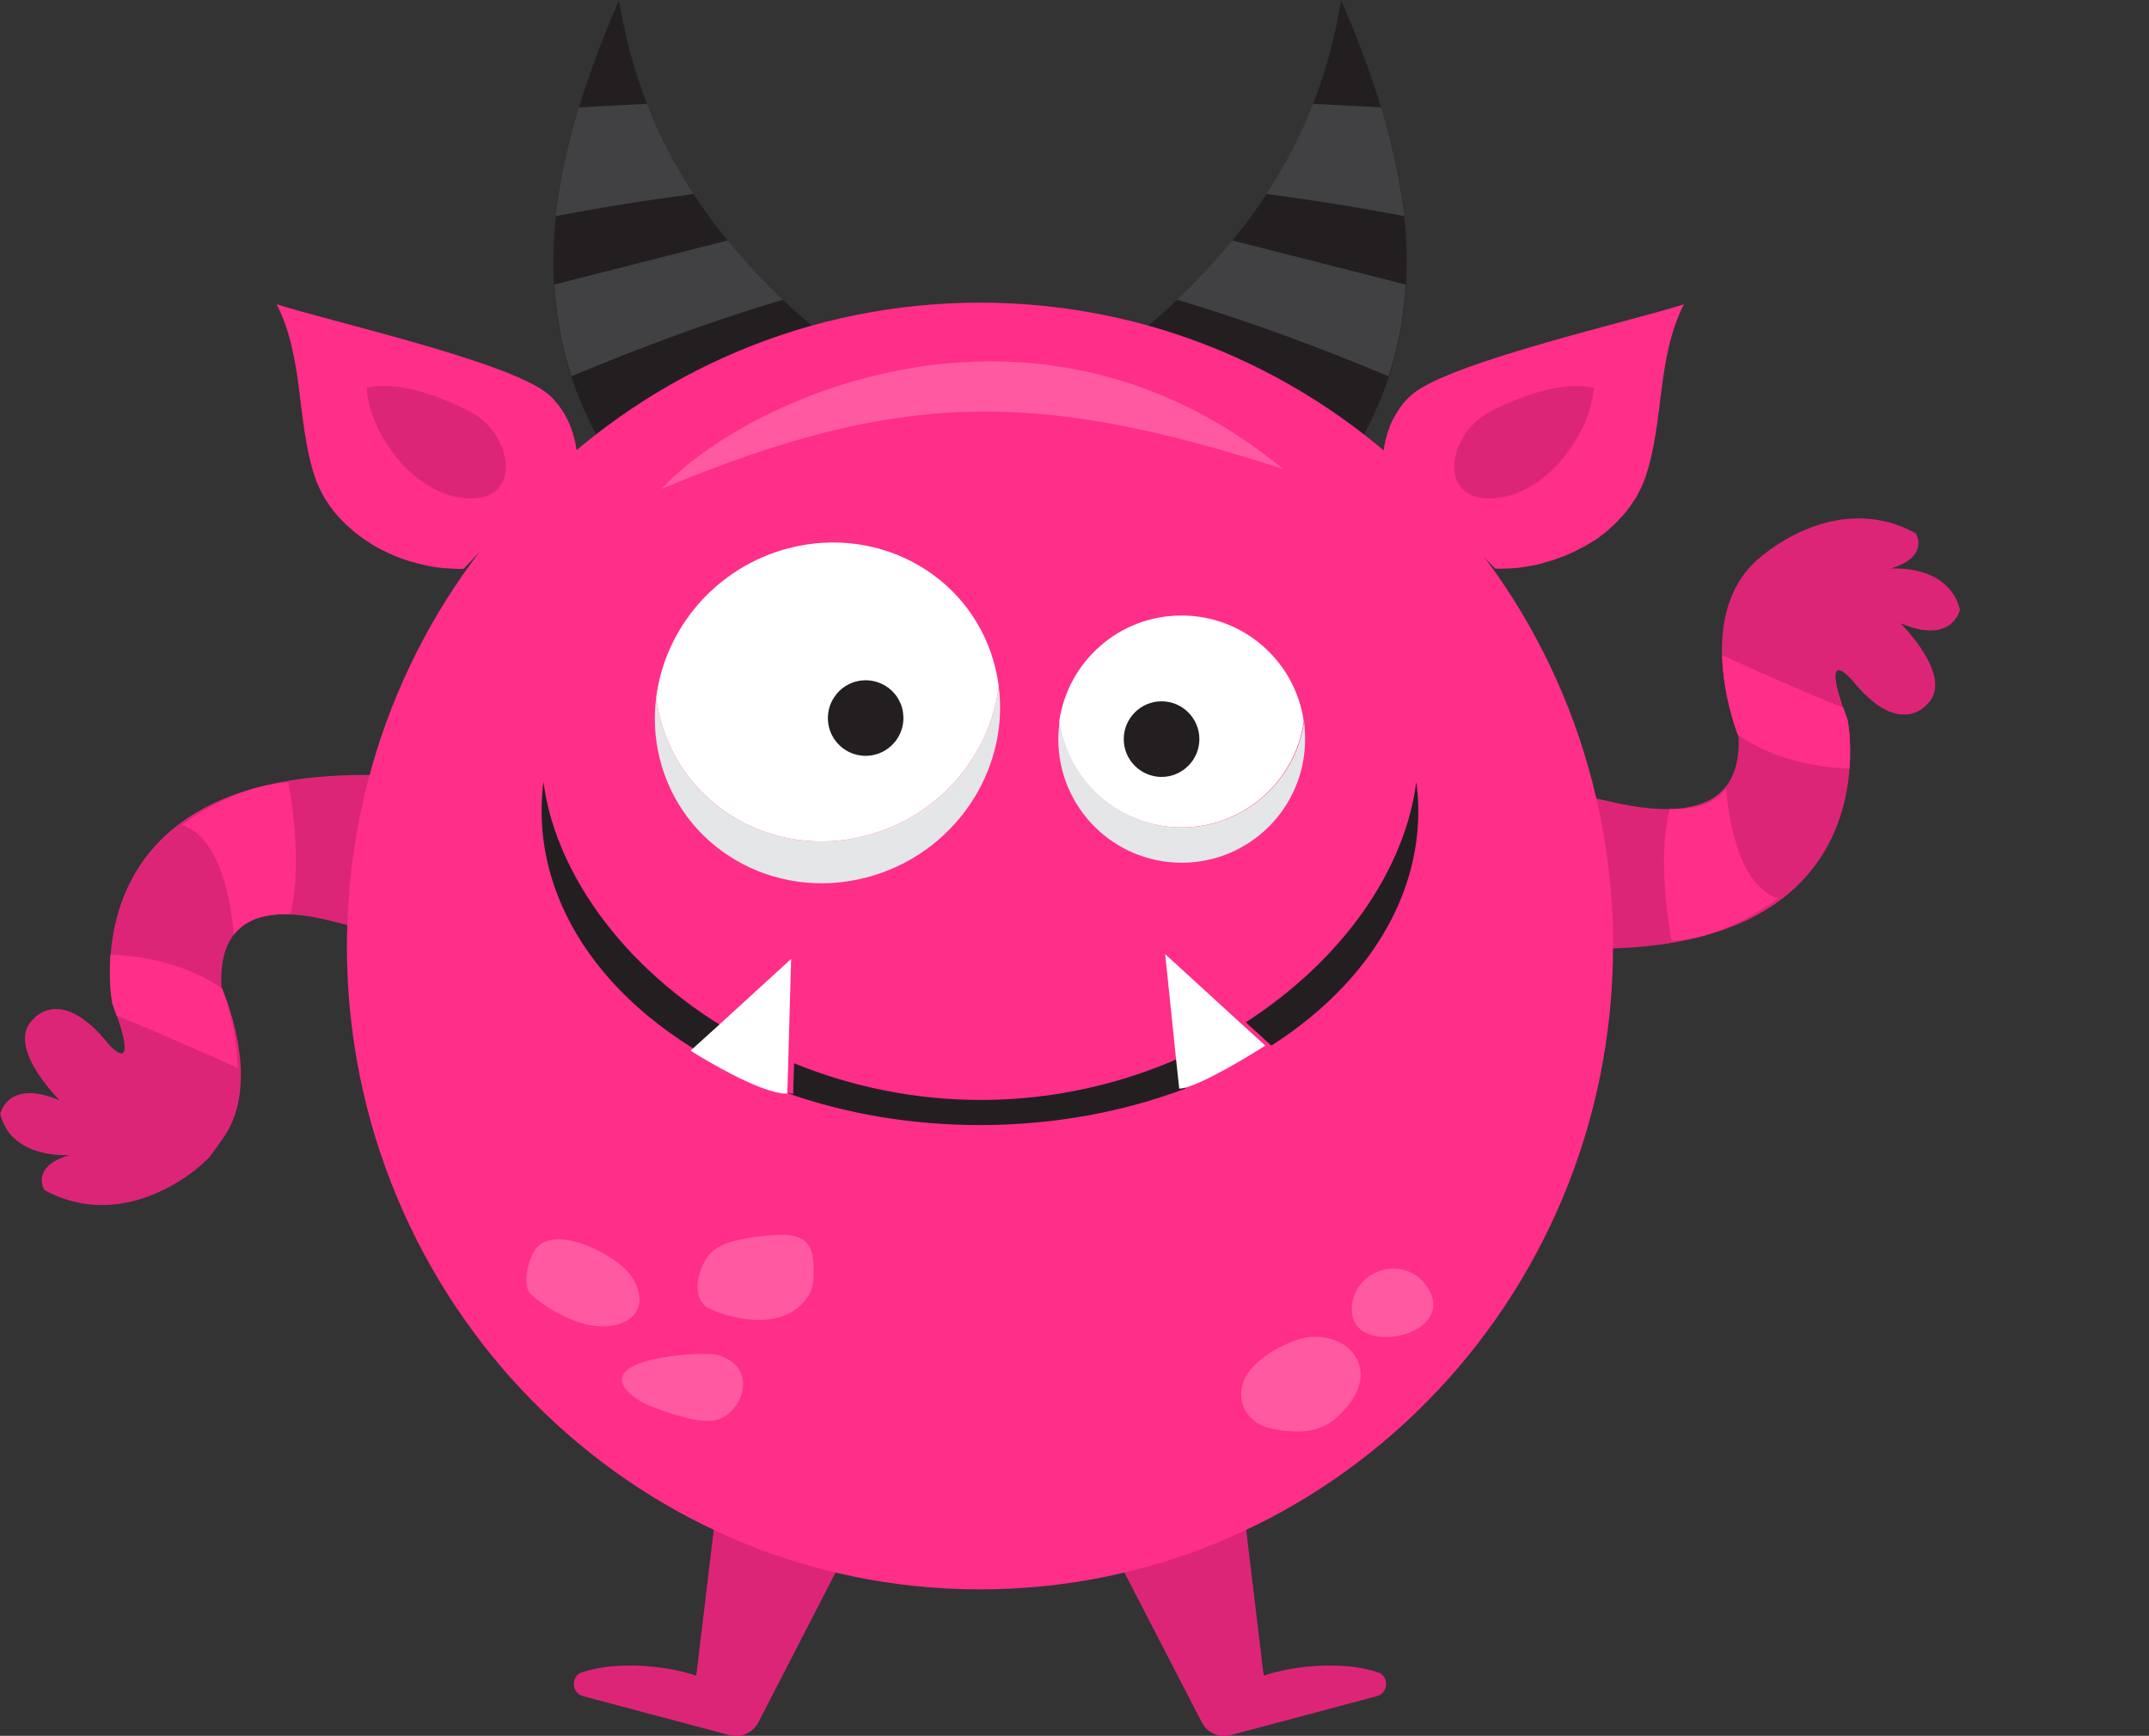 <?xml version="1.0" encoding="utf-8"?>
<!-- Generator: Adobe Illustrator 26.1.0, SVG Export Plug-In . SVG Version: 6.00 Build 0)  -->
<svg version="1.1" id="Layer_1" xmlns="http://www.w3.org/2000/svg" xmlns:xlink="http://www.w3.org/1999/xlink" x="0px" y="0px"
	 viewBox="0 0 949.1 766.8" style="enable-background:new 0 0 949.1 766.8;" xml:space="preserve">
<rect x="0" y="0" width="949.1" height="766.8" fill="#333333" stroke="none"/>
<style type="text/css">
	.st0{fill:#DD2578;}
	.st1{fill:#FF2E89;}
	.st2{fill:#231F20;}
	.st3{fill:#414042;}
	.st4{fill:#FFFFFF;}
	.st5{fill:#FF59A1;}
	.st6{fill:#E5E6E7;}
	.st7{display:none;}
	.st8{display:inline;}
	.st9{fill:#F6B000;}
	.st10{fill:#FFE503;}
	.st11{display:inline;fill:#231F20;}
</style>
<g id="a">
</g>
<g id="b">
	<g id="c">
		<g>
			<g>
				<g>
					<path class="st0" d="M703,352.5c3.7-0.8,67.3,22.9,64.8-27.2c0,0-21-51.8,8.2-77.9c0,0,33.6-31.8,70.1-11.8
						c0,0,6.5,10.3-11.2,15.6c0,0,25.6-2.3,30.7,18.1c0,0-3.2,15.8-26.3,6c0,0,24.7,24.3,11.5,36.1c0,0-12.2,15-33.1-11.3
						c0,0-14.7-16.7-1.7,18c0,0,22.5,112.5-134.5,100C681.5,418,679.9,357.5,703,352.5L703,352.5z"/>
					<path class="st1" d="M785.2,396.9c-17.6-5.9-21.8-36-22.9-48.5c-5.8,7.6-15.4,9.4-24.8,9c-6.3,22.8,0.8,58.2,0.8,58.2
						C762.4,414.6,785.2,396.9,785.2,396.9L785.2,396.9z"/>
					<path class="st1" d="M767.5,324.6c16.9,11.8,37.3,14.5,49.3,15c1-12.6-0.8-21.6-0.8-21.6c-0.7-2-1.4-3.7-1.9-5.4
						c-15.4-6-40.7-17.3-53.5-23.1C761,306.5,766.3,321.4,767.5,324.6L767.5,324.6z"/>
				</g>
				<g>
					<path class="st0" d="M155.1,408.8c-3.7,0.8-59.8-22.9-57.3,27.2c0,0,18.9,41.5,0.6,67c-7,9.7-5.3,7.4-5.3,7.4
						c-0.8,1.1-2.8,2.9-4,4c0,0-33,31.2-69.5,11.3c0,0-6.5-10.3,11.2-15.5c0,0-25.6,2.3-30.7-18.1c0,0,3.2-15.8,26.3-6
						c0,0-24.7-24.3-11.5-36.1c0,0,12.2-15,33.1,11.3c0,0,14.7,16.7,1.7-18c0,0-22.5-112.5,134.5-100
						C184.1,343.4,178.2,403.8,155.1,408.8L155.1,408.8z"/>
					<path class="st1" d="M80.4,364.4c17.6,5.9,21.8,36,22.9,48.5c5.8-7.6,15.4-9.4,24.8-9c6.3-22.8-0.8-58.2-0.8-58.2
						C103.2,346.7,80.4,364.4,80.4,364.4L80.4,364.4z"/>
					<path class="st1" d="M98.1,436.7c-16.9-11.8-37.3-14.5-49.3-15c-1,12.6,0.8,21.6,0.8,21.6c0.7,2,1.4,3.7,1.9,5.4
						c15.4,6,40.7,17.3,53.5,23.1C104.6,454.9,99.3,440,98.1,436.7L98.1,436.7z"/>
				</g>
				<g>
					<g>
						<path class="st2" d="M592.3,0c-10,62.6-43.1,108.6-87.6,146c35.6,9.5,68.4,25.8,97,47.3C636.4,129.4,619.7,63.9,592.3,0
							L592.3,0z"/>
						<g>
							<path class="st3" d="M610,47.5c-9-0.7-22-1.2-30.1-1.6c0,0-0.1,0.1-0.1,0.1c-5.5,14.2-12.5,27.3-20.5,39.7
								c20.5,2.7,40.9,5.9,60.9,9.8C618.4,79.6,614.8,63.5,610,47.5L610,47.5z"/>
							<path class="st3" d="M620.8,125.7l-76.6-19.5c-7.5,9.2-15.7,17.9-24.4,26.2c31.1,9.2,62.5,20.9,93.4,33.8
								C617.7,152.8,620.1,139.2,620.8,125.7L620.8,125.7z"/>
						</g>
					</g>
					<g>
						<path class="st2" d="M264,193.3c28.6-21.6,61.4-37.8,97-47.3c-44.5-37.4-77.7-83.4-87.6-146C245.9,63.9,229.3,129.4,264,193.3
							L264,193.3z"/>
						<g>
							<path class="st3" d="M255.6,47.5c9-0.7,22-1.2,30.1-1.6c0,0,0.1,0.1,0.1,0.1c5.5,14.2,12.5,27.3,20.5,39.7
								c-20.5,2.7-40.9,5.9-60.9,9.8C247.2,79.6,250.8,63.5,255.6,47.5L255.6,47.5z"/>
							<path class="st3" d="M244.8,125.7l76.6-19.5c7.5,9.2,15.7,17.9,24.4,26.2c-31.1,9.2-62.5,20.9-93.4,33.8
								C248,152.8,245.6,139.2,244.8,125.7L244.8,125.7z"/>
						</g>
					</g>
				</g>
				<g>
					<path class="st0" d="M316.7,663.5l-9.2,76.7c-13.7-4.6-35.3-6.5-50.4-1.5c-5.1,1.7-4.8,9.2,0.5,10.6l64.6,17.2
						c5,1.3,10.3-1,12.7-5.6L374,685L316.7,663.5L316.7,663.5z"/>
					<path class="st0" d="M548.9,663.5l9.2,76.7c13.7-4.6,35.3-6.5,50.4-1.5c5.1,1.7,4.8,9.2-0.5,10.6l-64.5,17.2
						c-5,1.3-10.3-1-12.7-5.6L491.6,685L548.9,663.5L548.9,663.5z"/>
				</g>
				<path class="st1" d="M712.2,406.8C706.5,255,583.6,133.7,432.8,133.7S159.1,255,153.5,406.8c-0.2,3.6-0.3,7.4-0.3,11.1
					c0,156.9,125.2,284.2,279.6,284.2s279.6-127.2,279.6-284.2C712.4,414.2,712.4,410.5,712.2,406.8L712.2,406.8z"/>
				<g>
					<g>
						<path class="st1" d="M254.7,199.1L254.7,199.1c-1-7.4-3.7-14.6-8.1-20.2c-0.2-0.3-0.5-0.6-0.7-0.8c-0.5-0.6-1.1-1.3-1.6-1.9
							c-0.8-0.9-1.7-1.6-2.6-2.4c-17.7-14.3-96.4-31.9-119.5-39.4c12.2,24.1,8.6,51.5,16.9,76.4c0.5,1.6,1.2,3.2,1.9,4.7
							c0.1,0.1,0.2,0.3,0.2,0.4c0.6,1.4,1.3,2.7,2.1,4c0.5,0.9,1.1,1.8,1.7,2.6c0.3,0.5,0.6,1,1,1.5c0.5,0.6,1,1.2,1.4,1.8
							c0.6,0.7,1.1,1.4,1.7,2.1c0.2,0.2,0.4,0.4,0.6,0.6c0.9,1,1.9,2,2.9,3c0.8,0.8,1.7,1.5,2.6,2.3c0.4,0.4,0.8,0.7,1.2,1.1
							c0.9,0.8,1.9,1.4,2.9,2.2c0.4,0.3,0.8,0.6,1.2,0.9c1.1,0.7,2.1,1.4,3.2,2.1c0.4,0.2,0.7,0.5,1.1,0.7c1.2,0.7,2.4,1.4,3.7,2
							c0.3,0.2,0.6,0.3,0.9,0.5c1.2,0.6,2.4,1.1,3.7,1.7c0.4,0.2,0.7,0.3,1.1,0.5c3.1,1.3,6.4,2.4,9.6,3.2c0.1,0,0.2,0.1,0.3,0.1
							c1.6,0.4,3.2,0.8,4.8,1.1c0.1,0,0.2,0.1,0.3,0.1c1.5,0.3,2.9,0.5,4.4,0.7c0.3,0,0.5,0.1,0.8,0.1c1.3,0.2,2.6,0.2,4,0.3
							c0.4,0,0.8,0.1,1.2,0.1c1.4,0.1,2.7,0.1,4,0.1c0.4,0,0.8,0,1.1,0"/>
						<path class="st0" d="M206.9,181.4c-12.8-6.3-30.7-13.4-45-10.1c1.4,20.4,19.8,45,40.7,48.4
							C231.7,224.6,227.6,191.7,206.9,181.4L206.9,181.4z"/>
					</g>
					<g>
						<path class="st1" d="M660.4,251.2c0.1,0,0.2,0,0.4,0c3.3,0.1,6.7-0.1,10-0.4c0.2,0,0.4-0.1,0.6-0.1c1.5-0.2,3.1-0.4,4.6-0.7
							c0.1,0,0.2-0.1,0.4-0.1c1.6-0.3,3.2-0.6,4.8-1.1c0.4-0.1,0.8-0.3,1.3-0.4c1.3-0.4,2.5-0.7,3.8-1.1c0.3-0.1,0.7-0.2,1-0.4
							c1.3-0.5,2.7-0.9,3.9-1.4c0.9-0.4,1.8-0.8,2.6-1.2c0.7-0.3,1.5-0.6,2.2-1c0.7-0.4,1.4-0.8,2.1-1.1c0.8-0.4,1.7-0.9,2.5-1.3
							c0.6-0.4,1.2-0.8,1.8-1.1c0.9-0.5,1.7-1.1,2.6-1.6c0.9-0.6,1.8-1.3,2.7-2c0.5-0.4,1-0.7,1.4-1.1c0.9-0.7,1.7-1.5,2.5-2.2
							c0.4-0.4,0.9-0.8,1.3-1.2c1-0.9,1.9-1.9,2.8-2.9c0.2-0.3,0.5-0.5,0.8-0.8c2.1-2.4,4-4.9,5.6-7.6c0.1-0.2,0.2-0.4,0.4-0.5
							c0.5-0.8,0.9-1.7,1.3-2.5c0.3-0.6,0.7-1.3,1-1.9c0.7-1.5,1.3-3.1,1.9-4.7c8.4-24.9,4.8-52.2,17-76.4
							c-23.1,7.5-101.7,25.2-119.5,39.4c-3.5,2.8-6.3,6.4-8.4,10.4c-0.2,0.3-0.4,0.6-0.6,1c-0.2,0.4-0.4,0.9-0.6,1.3
							c-0.3,0.7-0.7,1.4-0.9,2.1c0,0.1-0.1,0.2-0.1,0.4c-1.3,3.4-2.2,7-2.6,10.6"/>
						<path class="st0" d="M663.2,219.7c20.9-3.5,39.2-28.1,40.7-48.4c-14.3-3.2-32.3,3.8-45,10.1
							C638,191.7,633.9,224.6,663.2,219.7L663.2,219.7z"/>
					</g>
				</g>
				<g>
					<path class="st2" d="M615.4,404.4c7.1-14.4,11-30,11-46.1c0-4.4-0.3-8.7-0.9-12.9c-2.5,19.6-10.7,39.1-23.3,57.1
						c-13,18.5-30.8,35.4-52,49.1l11.3,10.3C585.7,446.4,604.4,426.7,615.4,404.4L615.4,404.4z"/>
					<path class="st2" d="M347.5,482.8c25.7,9.1,54.7,14.2,85.3,14.2c32.8,0,63.6-5.9,90.7-16.1l-1.5-14c-26.6,11.9-56.7,19-88.8,19
						c-29.5,0-57.5-6-82.5-16.2l-0.4,13.5C349.5,483.1,348.5,483,347.5,482.8L347.5,482.8z"/>
					<path class="st2" d="M239.2,358.3c0,15.9,3.8,31.1,10.6,45.3c11.7,24.3,32.6,45.5,59.6,61.5c-1.1-0.7-1.7-1.1-1.7-1.1
						l11.5-10.5c-23.8-14.6-43.5-33.2-57.4-53.7c-11.7-17.3-19.4-35.9-21.8-54.5C239.5,349.6,239.2,353.9,239.2,358.3L239.2,358.3z"
						/>
				</g>
				<g>
					<path class="st4" d="M558.8,461.9l-11.3-10.3l-32.9-30.1l4.7,45.4l1.5,14v0C529,480.9,558.9,461.9,558.8,461.9L558.8,461.9
						L558.8,461.9z"/>
					<path class="st4" d="M305,464.1c0,0,0.6,0.4,1.7,1.1c6,3.7,26.2,15.8,38.1,17.7c1,0.2,2,0.2,2.9,0.2l0.4-13.5l1.3-46l-32.8,30
						L305,464.1L305,464.1z"/>
				</g>
				<path class="st5" d="M292.1,216c36.1-39.2,163.8-99.8,274.6-8.8C456.3,171.3,395.7,172.8,292.1,216z"/>
				<g>
					<path class="st5" d="M280.7,567c7.4,16.3-10.3,21.5-22.8,17.8c-8.6-2.5-16.7-7-23.4-13c-4.1-3.7-1.2-15.6,1.8-19.8
						c3.8-5.4,11.8-5.2,18.1-3.4c5.8,1.7,11.2,4.2,16.2,7.6C274.8,559,278.6,562.4,280.7,567L280.7,567z"/>
					<path class="st5" d="M274.6,609.4c0-10.2,35.4-12.2,41-11.1c4.3,0.8,8.5,3,10.8,6.7c5.2,8.5-1.8,21-11.2,22.5
						c-7.3,1.2-19.8-3.3-26.5-5.8c-4.2-1.6-8.3-3.7-11.4-7C275.4,612.7,274.6,610.9,274.6,609.4L274.6,609.4z"/>
					<path class="st5" d="M357.3,572c-8.7,14.3-27.9,12.6-41.7,7.1c-1.7-0.7-3.5-1.5-4.8-2.8c-5.9-6.1-1.3-19.8,4.7-24.2
						c3.7-2.7,8.2-3.9,12.7-4.8c5.1-1,10.3-1.6,15.5-1.8c4.4-0.2,9.2,0.2,12.3,3.3c3.1,3.2,3.4,8.1,3.3,12.6
						C359.3,565,359.2,568.9,357.3,572L357.3,572z"/>
					<path class="st5" d="M629.7,567.6c16.3,22-32.6,33.2-32.7,11C597,561,619.6,553.9,629.7,567.6z"/>
					<path class="st5" d="M575.6,591.1c9.2-2.1,20.3,1.4,24,10c4.2,9.7-2.4,18.9-9.3,25.1c-7.9,7.2-18.2,7-28.7,4.9
						c-10.1-2-16.3-11.3-12.2-21.4C553,600.8,567,593.1,575.6,591.1L575.6,591.1z"/>
				</g>
				<g>
					<path class="st6" d="M382.7,387.6c-41,10.8-82-13.1-91.5-53.2c-2.1-8.8-2.5-17.7-1.4-26.3c0.3,2.6,0.8,5.2,1.4,7.8
						c9.5,40.2,50.5,64,91.5,53.2c32-8.4,54.5-35.3,58.4-65.8C445.9,340.8,421.1,377.6,382.7,387.6L382.7,387.6z"/>
					<g>
						<g>
							<path class="st4" d="M439.7,295.5c-9.5-40.2-50.5-64-91.5-53.3c-32,8.4-54.5,35.3-58.4,65.9c0.3,2.6,0.8,5.2,1.4,7.8
								c9.5,40.2,50.5,64,91.5,53.2c32-8.4,54.5-35.3,58.4-65.8C440.8,300.6,440.3,298.1,439.7,295.5L439.7,295.5z"/>
							<path class="st2" d="M384.8,333.7c-9.1,1.4-17.6-4.9-19-14c-0.6-4.3,0.4-8.5,2.7-11.8c2.5-3.8,6.5-6.5,11.3-7.2
								c6.6-1,12.9,2,16.4,7.2c1.3,2,2.3,4.3,2.6,6.8C400.2,323.8,393.9,332.3,384.8,333.7L384.8,333.7z"/>
						</g>
						<g>
							<path class="st4" d="M521.8,271.9c-27.5,0-50.2,20.3-54,46.8c3.8,26.5,26.5,46.8,54,46.8s50.2-20.4,54-46.8
								C572.1,292.2,549.3,271.9,521.8,271.9L521.8,271.9z"/>
							<path class="st2" d="M513,343.2c-9.2,0-16.7-7.5-16.7-16.7s7.5-16.7,16.7-16.7c9.2,0,16.7,7.5,16.7,16.7
								S522.2,343.2,513,343.2z"/>
						</g>
						<path class="st6" d="M576.4,326.5c0,30.2-24.4,54.6-54.5,54.6s-54.5-24.4-54.5-54.6c0-2.6,0.2-5.2,0.6-7.8
							c3.8,26.5,26.5,46.8,54,46.8s50.2-20.4,54-46.8C576.2,321.3,576.4,323.8,576.4,326.5L576.4,326.5z"/>
					</g>
				</g>
			</g>
			<g class="st7">
				<g class="st8">
					<path class="st2" d="M908.1,469.7c14.3,1.8,23.2,12.6,30.2,19.3c6.8,7,10.7,11.7,10.8,11.7c0,0-2.8-5.5-8.5-13.5
						c-5.6-7.3-14.7-20.7-31.4-23.1c-5.1-0.9-9.8-1.3-14.3-1.7c0.1,0,0.3-0.1,0.2-0.1c0,0-1-0.7-2.5-1c0-0.4,0-0.7,0-1
						c1-0.2,1.7-0.5,1.7-0.5s-0.7-0.3-1.8-0.5c0-0.2,0-0.5-0.1-0.7c0.2,0,0.3,0,0.4,0c2.1,0.3,3.5,0.7,3.5,0.8c0.1-0.1-1.6-1-4-1.5
						c0-0.3-0.1-0.6-0.2-0.9c3,0.2,5.3-0.5,5.3-0.5c0,0-1.4-0.3-3.3-0.6c4.1-1.4,8.8-2.7,13.6-3.9c2.9-0.7,8.6-2,8.4-1.9l0.3,0.2
						l1.8,1.3l3.5,2.5c4.6,3.2,8.9,5.9,12.5,8.1c7.3,4.4,12.1,6.5,12.1,6.5c0,0-4.1-3.3-10.5-8.8c-3.2-2.7-7-6-11.2-9.6l-3.3-2.7
						c0,0-1.7-1.4-1.7-1.4c-1-0.8-2.1-1.5-3.3-1.6c-3.3-0.3-6.9,1.2-10,1.9c-4.3,1.1-8.4,2.3-12.3,3.7c-0.6,0-1.3,0-2,0.1
						c-0.3,0-0.7,0.1-1.1,0.1c-0.2,0-0.4,0-0.7,0c0-0.1-0.1-0.3-0.2-0.4c0.2-0.1,0.3-0.1,0.5-0.2c0.2-0.1,0.4-0.2,0.6-0.4
						c0.4-0.2,0.7-0.4,1-0.6c0.2-0.1,0.3-0.2,0.3-0.2h0c0.6-0.4,0.9-0.8,0.8-0.8c0,0.1-1.6,0.4-3.7,0.8c0,0-0.1,0-0.1,0
						c-0.1-0.2-0.2-0.4-0.3-0.6c1-0.4,1.7-0.6,1.7-0.6c0,0.1-0.8,0-2,0.1c0,0,0,0,0,0c0.1,0,0.2,0,0.3-0.1c2-0.5,3.2-1.7,3.3-1.7
						c0,0-1.7,0-3.5,0.4c-0.2,0-0.5,0-0.8,0c0-0.1-0.1-0.1-0.1-0.2c0.4,0,0.7-0.1,1.1-0.1c3-0.8,5.3-1.4,5.4-1.3
						c0-0.1-2.6-0.1-5.5,0.7c-0.4,0.1-0.7,0.1-1.1,0.1c0-0.1,0-0.3,0-0.3c1.5-0.7,2.4-1.7,2.4-1.7c0,0-1.4,0.7-3.2,1.3
						c-0.1-0.2-0.2-0.4-0.3-0.5c0.9-0.7,1.5-1.2,1.5-1.2c0,0-0.1,0-0.2,0c1-0.8,1.8-1.2,1.8-1.3c0,0-1.7,0.4-3.4,1.7
						c0,0-0.1,0-0.2,0.1c-0.2-0.4-0.5-0.7-0.8-1.1c1.6-1.2,2.7-2.4,2.7-2.4h0c3.2-2.6,6.6-5.3,10.3-8c2.3-1.7,4.6-3.3,6.8-4.8
						l2.4-1.6l1.1,0.8c4.1,2.9,7.8,5.5,11,7.6c6.4,4.2,10.5,6.6,10.5,6.6s-3.2-3.5-8.7-8.8c-2.7-2.6-6-5.8-9.8-9.1
						c-1.3-1.1-3-2.3-4.8-2.4c-2.1-0.1-3,1.4-4.7,2.4c-2.4,1.5-4.8,3-7.2,4.8c-4.6,3.3-8.7,6.8-12.3,10.3c0,0,0.1-0.1,0.1-0.1
						c0,0-0.2,0.1-0.5,0.3c0.1-0.4,0-0.7,0.1-0.7c0,0-0.4,0.1-0.8,0.2c1-1,1.3-2.4,1.2-2.3c0,0.1-0.6,0.4-1.4,1c0.4-0.5,0.6-1,0.6-1
						c0-0.1-0.9,0.7-1.8,1.4c0.4-0.5,0.7-1.4,0.6-1.4c0,0-0.6-0.1-1.3,0.3c0,0,0.1-0.1,0.2-0.1c1.9-1.6,3.3-3.4,3.2-3.5
						c0,0-0.8,0.3-1.8,0.9c0.4-0.6,0.6-0.9,0.6-0.9c0,0-0.9,0.7-1.9,1.8c-0.3,0.2-0.6,0.5-0.9,0.7c-0.2,0.2-0.4,0.4-0.6,0.6
						c-0.1-0.1-0.3-0.2-0.4-0.3c1.3-1.4,1.7-2.8,1.8-2.7c-0.1-0.1-0.9,1.1-2.2,2.4c-0.3-0.2-0.5-0.4-0.8-0.6
						c1.1-1.1,1.8-2.2,1.8-2.2s-0.6,0.4-1.4,1c0.4-0.3,0.6-0.6,0.6-0.6c0,0-0.9,0.3-2.2,0.8c0,0-0.1,0-0.1,0
						c-0.4-0.3-0.9-0.6-1.3-0.9c1.4-0.8,2-2,2-2c0,0-1.1,0.8-2.3,1.4c-0.1,0.1-0.2,0.1-0.3,0.1c-0.3-0.2-0.6-0.4-0.9-0.6
						c0.5-0.8,0.8-1.4,0.7-1.4c0,0.1-0.6,0.4-1.2,1.1c-0.1,0-0.2-0.1-0.2-0.1c1.4-2,1.8-3.9,1.9-3.9c0,0-1,1.7-2.4,3.6
						c-0.3-0.2-0.7-0.4-1-0.5l0.1-0.1c0.2-0.2,0-0.5,0-0.5s-0.3-0.1-0.5,0c0-0.1,0-0.3,0.1-0.4c0.4-2.1,0.4-4.1,0.4-4.1
						c0,0-0.8,1.1-1.4,2.8c-0.3,0.2-0.7,0.5-1.1,0.9c-0.1,0.1-0.1,0.1-0.2,0.2c-0.1,0-0.2-0.1-0.2-0.1c0.8-0.9,1.3-1.7,1.3-1.7
						s-1,0.5-1.9,1.4c-0.1-0.1-0.3-0.1-0.4-0.2c0.1-0.3,0.2-0.7,0.3-1c1-3.2,0.7-6,0.7-5.9c0,0-0.6,1.4-1.2,3.3c0,0,0,0,0,0
						c0,0-0.7,0.9-1.1,2.1c0,0-0.1,0.1-0.1,0.1c-0.1-1.3-0.4-2.3-0.4-2.3c0,0-0.5,1.1-0.8,2.7c-0.3-0.1-0.6-0.2-0.8-0.3
						c0-0.2,0.1-0.5,0.1-0.7c0.5-1.3,0.3-2.5,0.3-2.5c0,0-0.3,0.4-0.8,1.1c-0.3,0.2-0.8,0.6-1.1,1.2c0,0.1-0.1,0.1-0.1,0.2
						c0.1-0.7,0-1.3,0-1.3c0,0-0.2,0.1-0.4,0.4c0.3-1.6,0.4-2.8,0.4-2.9c0,0-1.3,1.3-1.8,3.3c-0.1,0-0.1,0-0.2,0
						c0.1-0.7-0.1-1.2,0-1.2c0,0-0.3,0.3-0.6,0.8c0,0,0-0.1,0-0.1c0.4-1.7,0.7-3.5,0.6-3.5c0,0-0.5,0.5-1,1.3
						c0.1-0.3,0.2-0.5,0.2-0.5c0,0-0.1,0-0.2,0.2c0.2-1.2,0.2-2.2,0.2-2.2c0,0-1.1,1.3-1.8,3.2c-0.2,0.5-0.3,0.9-0.4,1.4
						c-0.2,0-0.4-0.1-0.7-0.1c0.1-0.5,0.2-0.9,0.2-1.4c0.6-0.6,1-1,1-1c0,0-0.4,0.2-0.9,0.5c0.1-0.8,0-1.3,0.1-1.3
						c0-0.1-0.7,0.8-1.2,2.1c-0.2,0.2-0.4,0.4-0.6,0.6c0,0-0.1,0.1-0.1,0.1c-0.2,0-0.5-0.1-0.7-0.1c0.1-0.2,0.1-0.4,0.2-0.6
						c0.1-0.1,0.1-0.2,0.1-0.2s0,0-0.1,0c0.2-1,0.1-1.7,0.1-1.7c0,0-0.8,0.9-1.5,2.2c0,0-0.1,0-0.2,0c0-0.1,0.1-0.2,0.2-0.3
						c1.4-1.7,2.4-3.4,2.3-3.5c0.1,0.1-1.3,1.2-2.8,3.1c0,0.1-0.1,0.1-0.1,0.2c-0.1,0-0.4,0.1-0.7,0.3c0,0-0.1,0-0.2,0
						c1.2-1.9,1.7-3.6,1.7-3.6c0,0-1.1,1.6-2.4,3.5c-0.2,0-0.3,0-0.5,0c0-0.1,0-0.2,0.1-0.4c0.3-0.7,0.4-1.5,0.4-1.5
						c0,0-0.1,0-0.2,0.1c0.2-1.2,0.2-2.2,0.2-2.2c0,0-0.6,0.8-1.2,1.9c0-0.2,0-0.3,0-0.3c0,0-0.8,0.9-1.4,2c0,0-0.1,0-0.2,0
						c0.1-0.4,0.1-0.8,0.2-1.2c0.5-3.2,1.3-5.7,1.3-5.7c0,0-1,1.6-1.7,4.1c-0.1,0-0.2,0.2-0.4,0.4c0-0.5,0-0.7,0-0.8
						c0,0-0.5,0.4-0.9,1.3c0.3-2.2-0.1-3.7,0.1-3.7c-0.2-0.1-0.5,1.6-1.2,3.7c0.5-3,0.8-5.3,0.7-5.3c0.1,0-1.1,3.1-1.6,7.1v-0.9
						c0.3-1.7,0.5-3,0.4-3c0,0-0.2,0.4-0.4,0.8V301.6h-3.3v120.9c0,0,0,0.1,0,0.1c0-0.9-0.3-1.6-0.3-1.6c0,0,0,0-0.1,0.1
						c0-0.6,0.1-0.9,0.1-0.9c0,0-0.5,1.1-0.8,2.7c-0.1,0.2-0.1,0.4-0.2,0.5c-0.1-1.8-0.6-3.2-0.6-3.2s-0.4,1.1-0.6,2.6
						c-0.1-1.8-0.7-3-0.7-3c0,0-0.4,1.8-0.6,3.8c-0.1,0-0.2,0-0.2,0c-0.1-0.3-0.1-0.5-0.2-0.8c-0.1-1.4-0.2-2.3-0.2-2.3s0,0.1,0,0.2
						c0-0.3,0-0.5,0-0.6c0-0.1-0.6,0.7-0.8,1.9c-0.2-0.4-0.4-0.7-0.4-0.7s-0.2,0.3-0.4,0.7c0-1.6-0.4-2.8-0.4-2.8c0,0-0.7,1.7-1,4
						c0,0.3,0,0.5,0,0.8c-0.1,0-0.1,0-0.2,0c-0.1-1.1,0-1.9,0-1.9c0,0-0.1,0.1-0.3,0.3c-0.1-0.5-0.1-0.7-0.1-0.7
						c0,0-0.1,0.4-0.1,1.1c-0.2,0.4-0.4,0.8-0.5,1.4c-0.1,0-0.2,0-0.3,0c0.2-2.7-0.3-5-0.3-5s-0.2,0.7-0.5,1.9
						c-0.2-0.7-0.3-1.1-0.3-1.1c0.1,0,0.1,0.8,0.2,2.1c-0.1,0.7-0.2,1.4-0.3,2.2v0.2h0c-0.5-1.6-1-2.8-1-2.8c0,0,0,1.3,0.5,3
						c0,0-0.1,0-0.2,0c-0.3-1.3-0.7-2.1-0.7-2.2c0,0-0.3,0.8-0.4,2c-0.4-1.2-0.9-2-0.8-2c0,0-0.2,0.5-0.2,1.4c-0.3-0.6-0.6-1-0.6-1
						c0,0,0,0.1,0,0.3c-0.7-1.4-1.2-2.4-1.2-2.4c0,0,0.3,1.4,1.1,3.3c0,0.4,0,0.8,0,1.2c0,0-0.1,0-0.2,0c-0.4-0.6-0.9-0.9-0.9-0.9
						s-0.1,0.4,0,1c0-0.1,0-0.1-0.1-0.2c-0.8-3-2.3-5.5-2.3-5.3c0.1,0,0.2,1.7,0.7,4c-0.2-0.2-0.3-0.4-0.3-0.3c0,0,0.2,0.6,0.5,1.5
						c0.1,0.2,0.1,0.4,0.2,0.6c0,0.1,0.1,0.2,0.1,0.3c-0.1,0-0.1,0-0.2,0.1c0-0.1-0.1-0.2-0.2-0.3c0-0.2-0.1-0.3-0.1-0.5
						c-0.8-1.7-1.6-2.8-1.6-2.9c-0.1-0.1-0.3,1.2,0.1,2.6c-0.3-0.4-0.5-0.5-0.5-0.5s-0.2,0.9,0,2c-0.5-0.5-0.8-0.8-0.9-0.8
						c0,0,0,0,0,0.1c-0.9-1.8-1.7-3-1.7-3c0,0,0,0.1,0,0.3c-0.3-0.5-0.5-0.7-0.5-0.7c0,0,0.2,0.6,0.6,1.6c0.1,0.8,0.4,2,0.9,3.3
						c-0.2-0.1-0.4,0-0.5,0c-0.8-1.6-1.7-2.8-1.7-2.8c0,0-0.2,1.8,0.7,3.6c-0.1,0-0.2,0.1-0.2,0.1c-0.6-1-1.3-1.7-1.3-1.7
						s-0.1,0.5,0,1.2c-1-1.2-2-2.1-2-2.1c0,0,0.2,0.8,0.8,2c-0.2-0.2-0.3-0.3-0.3-0.3c0,0,0.2,0.4,0.5,1c-0.3-0.3-0.6-0.6-0.8-0.9
						c-1.7-2.2-3.3-4.2-3.3-4.2c0.1,0,0.4,2.5,2.3,5c0.4,0.5,0.9,1,1.4,1.4c-0.1,0.1-0.3,0.1-0.4,0.2c-1-0.8-2.1-1.3-2.1-1.2v0
						c-1.2-0.7-2-1.2-2-1.2c-0.1,0,0.9,1.9,2.8,3.2c-0.2,0.1-0.5,0.3-0.7,0.4c0-0.1-0.1-0.2-0.1-0.2c-1-1.5-2.4-2.1-2.4-2.1
						c0,0,0.4,1.5,1.3,2.9c0.1,0.1,0.1,0.1,0.1,0.2c0,0-0.1,0.1-0.1,0.1c-1.9-2.9-4-5-4.2-4.8c0.2-0.1,1.1,1.9,2.6,4.6
						c-0.5-0.3-1-0.4-1.3-0.5c-0.9-0.9-1.8-1.3-1.8-1.3c0,0,0.4,0.9,1.1,2c-0.2-0.1-0.3-0.3-0.5-0.4c-1.9-1.4-3.8-2-3.8-2
						s1,1.5,2.8,2.9c-0.2-0.1-0.3-0.1-0.3,0c0.1,0,0.5,0.8,1.5,1.8c-1.7-1.1-3.2-1.4-3.1-1.4c0,0,1.1,1,2.5,2.3
						c-0.2,0.1-0.3,0.3-0.5,0.4c-0.2-0.1-0.4-0.2-0.7-0.3c-2.1-1.1-3.8-2.4-3.8-2.4c0-0.1,0.6,2,2.8,3.3c-0.1,0.2-0.3,0.6-0.1,0.9
						c0,0,0,0-0.1,0c-0.1,0-0.3-0.1-0.4-0.2c-1.9-1.1-3.9-1.8-3.9-1.6c0.1,0,0.4,0.5,1.1,1.1c0.1,0.3,0.3,0.7,0.6,1.2
						c-0.1-0.1-0.2-0.1-0.3-0.2c-2.4-1.7-4.2-3.8-4.2-3.8c0,0,0.1,0.2,0.2,0.6c-2.6-2.3-5.4-4.6-8.5-6.8c-2.4-1.7-4.8-3.3-7.1-4.8
						c-1.7-1-2.7-2.4-4.7-2.4c-1.8,0.1-3.5,1.2-4.8,2.4c-3.7,3.4-7,6.5-9.8,9.1c-5.5,5.3-8.7,8.8-8.7,8.8s4.1-2.4,10.5-6.6
						c3.2-2.1,6.9-4.7,11-7.6l1.1-0.8l2.4,1.6c2.2,1.5,4.5,3.1,6.8,4.8c4.6,3.3,8.7,6.6,12.3,9.7c-2.7-0.9-4.8-2.1-4.8-2.1
						c0,0,1.5,2.4,4.8,3.5c0.3,0.1,0.6,0.2,1,0.2c-0.2,0.2-0.3,0.5-0.5,0.7c0,0-0.1,0-0.1-0.1c-1.9-0.9-3.4-1.4-3.5-1.4
						c0,0,0.2,0.4,0.7,0.9c-0.2-0.1-0.3-0.1-0.3-0.1c0,0,0.6,1.4,2,2.6c-0.1,0.1-0.2,0.2-0.2,0.4c-0.1-0.1-0.2-0.1-0.3-0.2
						c-1.4-1-2.8-2-2.8-2c0,0,0.3,1.8,2,3c0.1,0.1,0.3,0.2,0.4,0.2c-0.1,0.1-0.1,0.2-0.2,0.4c-1-0.3-1.8-0.3-1.8-0.4
						c0,0,0.5,0.7,1.4,1.3c-0.1,0.2-0.2,0.4-0.3,0.6c-1.6-1.2-3.2-1.9-3.2-1.9c0.1,0,0.9,1.6,2.7,3.1c0,0.1-0.1,0.2-0.1,0.4
						c-1.4-0.6-2.5-1-2.5-1c0,0,0.6,0.9,1.8,1.8c-5-2.2-10.3-3.9-16.1-5.3c-3.2-0.8-6.8-2.2-10-1.9c-1.2,0.1-2.4,0.8-3.3,1.6
						c0,0-1.7,1.4-1.7,1.4l-3.3,2.7c-4.3,3.6-8.1,6.8-11.2,9.6c-6.4,5.5-10.5,8.8-10.5,8.8c0,0,4.9-2,12.1-6.5
						c3.7-2.2,7.9-4.9,12.5-8.1l3.5-2.5l1.8-1.3l0.3-0.2c-0.2-0.1,5.5,1.2,8.4,1.9c5.7,1.4,11.2,2.9,15.9,4.7
						c-1.7-0.5-3-0.7-3.1-0.7c0,0,1.3,1.4,3.5,2.2c0,0,0,0,0,0c0,0.2,0,0.4-0.1,0.5c-1-0.3-1.8-0.4-1.8-0.3c0,0,0.4,0.3,1,0.7
						c-1.7-0.6-3.5-0.8-3.4-0.7c0.1-0.1,1.3,1.2,3.5,2.1c0.2,0.1,0.4,0.1,0.7,0.1c0,0.4,0,0.8,0,1.3c-0.2,0-0.3,0-0.5,0
						c-1.6-0.8-3.2-1.3-3.2-1.1c0.1-0.1,0.6,0.5,1.5,1.3c-4.8,0.4-9.8,0.8-15.3,1.7c-16.7,2.4-25.8,15.8-31.4,23.1
						c-5.8,8.1-8.5,13.5-8.6,13.5c0,0,4-4.7,10.8-11.7c7.1-6.7,16-17.5,30.2-19.3c5.7-1,11.4-1.5,16.8-2.2c0,0.1,0,0.1,0,0.2
						c-1.3,0.2-2.5,0.7-2.5,0.7c0,0,0.6,0.3,1.5,0.5c-0.7,0.2-1.1,0.4-1.1,0.4s0.3,0.1,0.8,0.3c-0.7,0.1-1.2,0.2-1.7,0.3
						c-1.1,0.1-2,0.2-2,0.2c0,0,1.2,1,2.8,1c0.4,0,0.7,0,1,0c0.4,0.4,1.1,0.7,2.1,0.8c0.1,0.3,0.2,0.6,0.3,1c-0.2,0-0.3,0-0.5,0
						c-2.4-0.3-4.7,0.1-4.6,0.2c0.1-0.1,1.9,0.8,4.5,1.1c0.3,0,0.7,0,1,0c0.1,0.3,0.2,0.5,0.3,0.8c-0.1,0-0.2,0-0.3,0
						c-1.1,0.4-1.5,1.3-1.5,1.3c0,0,0.5,0,1,0c-4.8,1.5-9.9,3-15.2,5.2c-15.7,6-21.8,21-25.7,29.3c-3.9,9.1-5.4,15-5.4,15
						c0,0,2.8-5.4,8-13.7c5.4-8.1,11.9-20.5,25.4-25.4c5.4-2.2,10.8-4,16-5.8c-1.8,1.8-2.8,3.5-2.8,3.5c0,0,2-1.3,4.2-3.1
						c0.1,0.1,0.1,0.2,0.2,0.3c-0.6,0.7-0.7,1.6-0.7,1.6s0.8-0.1,1.5-0.6c0.5-0.3,0.5-0.3,0,0c-0.8,1.4-1.5,2.6-1.5,2.6
						c0,0,0.7-0.3,1.6-1c-1,1.7-1.5,3-1.6,3c0,0,1.6-1,3-2.9c0,0,0.1,0.1,0.1,0.1c-0.2,0.3-0.3,0.5-0.5,0.8c-1.2,2.1-1.8,4-1.8,4
						c0,0,1.7-1.2,3-3.3c0.1-0.1,0.2-0.3,0.2-0.4c0.3,0.3,0.5,0.6,0.8,0.9c-1,1.6-1.6,2.9-1.6,2.9c0,0,1.2-0.7,2.4-2.1
						c0,0.1,0.1,0.1,0.1,0.1c-0.2,0.6-0.1,1.2-0.1,1.2c0,0,0.3-0.1,0.6-0.3c-0.7,1.5-0.6,2.8-0.6,2.7c0,0,0.7-1,1.6-2.2l0,0
						c-0.8,1.7-1.1,3-1.2,3.1c0,0.1,1.3-0.8,2.2-2.2c0.1,0.1,0.3,0.2,0.4,0.3c-0.2,0.4-0.4,0.9-0.7,1.4c-1.3,2.1-2.4,4.1-2.3,4.2
						c0-0.1,1.9-1.1,3.5-3.5c0.2-0.4,0.4-0.8,0.6-1.3c0.3,0.2,0.5,0.4,0.8,0.6c-0.6,1.6-0.8,3-0.8,3c0,0,0.8-0.9,1.7-2.3
						c0.3,0.2,0.7,0.5,1,0.7c-0.2,0.7-0.3,1.2-0.3,1.2c0,0,0.3-0.2,0.7-0.5c-0.4,1-0.3,2.2-0.3,2.2c0-0.1,0.9-0.6,1.5-1.8
						c0.4,0.2,0.8,0.4,1.1,0.6c-0.6,1.5-1.1,2.8-1,2.8c0,0,0.9-0.5,1.7-1.7c-0.2,2.1,0,3.6-0.1,3.7c0,0.1,0.7-0.8,1.1-2
						c0.3-0.4,0.7-0.9,1-1.4c0.3,0.1,0.6,0.3,1,0.5c-0.2,0.8-0.2,1.4-0.2,1.4c0,0,0.3-0.5,0.7-1.2c0.2,0.1,0.5,0.2,0.7,0.3
						c-0.7,2.5-0.7,4.6-0.6,4.5c0,0,0.7-1.7,1.7-4.1l0,0c0.1,0,0.2,0.1,0.3,0.1c-1.1,3-1.3,5.7-1.2,5.6c-0.1-0.1,0.9-2.2,2.3-5.2
						c0.1,0,0.1,0,0.2,0c-0.2,1.8,0,3.1,0,3.1c0,0,0.1-0.4,0.4-1c0,0.1,0,0.2,0,0.2c0,0,0-0.2,0.1-0.5c0.2-0.4,0.3-0.9,0.5-1.4
						c0,0,0,0,0.1,0c-0.3,1.6-0.4,3.1-0.3,4.2c0,1.2,0.3,2.1,0.5,2.4c0-0.6,0.3-3.1,1-6.3c0.2,0.1,0.4,0.1,0.6,0.2
						c0.3,2.2,1,3.8,0.9,3.8c0,0-0.1-1.6-0.3-3.6c0.2,0.1,0.4,0.1,0.6,0.2c0.5,2,1.5,3.2,1.7,3.4c0.2,1.7,0.4,2.9,0.4,2.9
						s0.5-2.4,0.6-5.5c0.3,0.1,0.7,0.1,1,0.2c0.2,1.7,0.4,2.9,0.4,2.9c0,0,0.1-0.8,0.1-1.9c0.3,1,0.7,1.5,0.7,1.5s0-0.9-0.1-2.2
						c0.2,0,0.4,0.1,0.6,0.1c0.1,1,0.3,1.7,0.3,1.7s0.2-0.7,0.3-1.6c0.1,0,0.1,0,0.2,0c0.3,2.6,0.8,4.4,0.8,4.4c0,0,0.4-1.8,0.4-4.2
						c0.3,0,0.5,0.1,0.8,0.1c0,0.2,0,0.4,0.1,0.5c0,0.2,0,0.3,0,0.3c0,0,0,0,0.1-0.1c0.3,2.7,0.8,4.5,0.8,4.6c0,0,0.4-2,0.4-4.7
						c0.2,0.6,0.3,1.1,0.5,1.5c-0.1,0.7-0.1,1.1-0.1,1.1c0,0,0.1-0.3,0.3-0.8c0.3,0.5,0.5,0.9,0.5,0.8c-0.1,0,0-1,0-2.5
						c0-0.2,0.1-0.4,0.1-0.5c0.3,0,0.6,0,0.9,0.1c-0.5,1.6-0.5,2.9-0.5,2.9c0,0,0.3-0.2,0.6-0.7c-0.1,1-0.2,1.5-0.2,1.5
						c0,0,0.5-0.9,1-2.5c0.1,0.3,0.2,0.4,0.2,0.4c0,0,0.3-0.3,0.5-0.8c0.2,1,0.7,1.7,0.7,1.6c0,0,0-0.3,0-0.7
						c0.2,0.5,0.4,0.7,0.4,0.7c0,0,0-0.8-0.3-1.8c0-0.2,0-0.4,0.1-0.6c0.3,0,0.6,0,0.9,0c0.2,0,0.2,0,0,0c0,0.5,0.3,0.9,0.5,1.1
						c0.3,0.5,0.5,0.8,0.5,0.8c0,0,0-0.2-0.1-0.5c0,0,0.1,0,0.1,0c0,0,0.2-0.8,0.2-1.5h0.1c0.3,1.4,0.9,2.3,0.9,2.3
						c0,0-0.1-1-0.3-2.3c0.3,0,0.6,0,0.9,0c0.3,0.7,0.6,1.1,0.6,1.1c0,0,0-0.4,0-1.1c0.2,0,0.3,0,0.5,0c0,0.1,0,0.2,0,0.3
						c0,1.6,0.3,2.9,0.3,2.9s0.3-1.3,0.3-2.9c0-0.1,0-0.2,0-0.3h0.1c0.3,0.8,0.8,1.2,0.8,1.1c0,0,0.1-0.4,0.2-1
						c0.5,0.9,1.1,1.4,1.1,1.4c0,0-0.3-0.6-0.6-1.6c0.1,0.1,0.2,0.2,0.2,0.3c1.2,1.9,2.5,3.4,2.5,3.3c0,0-0.7-1.7-1.9-3.7
						c0,0,0,0,0-0.1c0.6,0,1.1-0.1,1.7-0.1c0.9,1.1,1.6,1.8,1.5,1.8c0,0-0.3-0.6-0.8-1.5c0-0.1,0-0.2-0.1-0.4c0.2,0,0.5-0.1,0.7-0.1
						c0.3,1.1,1.1,1.6,1,1.6c0,0-0.2-0.5-0.4-1.1c0.2,0.2,0.4,0.3,0.4,0.4c0.1,0,0-0.4-0.1-0.9c0.1,0,0.1,0,0.2,0
						c0.4,0.6,0.8,0.9,0.7,0.9c0,0-0.1-0.4-0.4-1c0.1,0,0.2,0,0.3,0c1.1,1.7,2.2,2.6,2.2,2.7c0.1,0-0.2-1.2-0.6-2.9
						c0.1,0,0.3,0,0.4-0.1c0.5,0.9,1,1.4,1,1.4c0,0-0.2-0.6-0.5-1.5c0.2,0,0.5-0.1,0.8-0.1c0.5,0.5,1,0.8,1,0.8c0,0-0.1-0.4-0.3-1
						c0.2,0,0.3-0.1,0.5-0.1c0.8,1,1.7,1.4,1.8,1.5c0,0,0-0.1-0.1-0.1c0.7,0.9,1.3,1.4,1.3,1.4c-0.1,0-0.3-1.4-1.2-3.2
						c0,0,0.1,0,0.1,0c0.8,0.8,1.6,1.1,1.5,1.1c0,0-0.4-0.5-1-1.3c0.3-0.1,0.7-0.2,1-0.3c0.5,0.7,0.9,1.1,0.8,1.2c0,0,0-0.2,0-0.6
						c0.7,1.3,1.3,2.2,1.3,2.2c0,0,0.2-1.5-0.5-3.3c0.1,0,0.1,0,0.2,0c1,1.5,1.9,2.5,1.9,2.5c0,0-0.2-1.3-0.9-2.9
						c1.1,1,2.1,1.7,2.1,1.7s-0.6-0.9-1.5-1.9c0.5-0.2,1-0.4,1.4-0.5c0.6,0.3,1.1,0.5,1.6,0.7c0.1,0,0.1,0.1,0.1,0.1s0,0,0,0
						c0.8,0.3,1.2,0.4,1.2,0.5c0,0-0.5-0.3-1.4-0.9c-0.1-0.2-0.2-0.5-0.4-0.8c0,0,0,0,0.1,0c1,0.6,1.8,0.8,1.8,0.9
						c0,0-0.3-0.6-0.9-1.3c0.2-0.1,0.3-0.1,0.5-0.2c0.8,0.7,1.6,1.1,1.6,1.1s-0.3-0.7-1-1.4c0,0,0,0,0,0c1.8,1.6,3.4,2.7,3.4,2.6
						c0,0-0.8-1.5-2.3-3.2c0,0,0,0,0,0c2.1,1.2,3.8,1.5,3.8,1.6c0.1-0.1-1.4-0.9-3.2-1.9c0.1-0.1,0.3-0.1,0.4-0.2
						c0.5,0.1,0.8,0.1,0.7,0.1c0,0,0,0-0.1,0c0.2,0,0.3,0.1,0.5,0.1c1,0.4,2,0.8,2,0.8c0,0-0.6-0.8-1.8-1.4c-0.1,0-0.3-0.1-0.4-0.1
						c0.5-0.3,1-0.6,1.5-0.9c0.9,0.5,1.6,0.6,1.6,0.7c0,0-0.2-0.2-0.6-0.5c0.8,0.4,1.4,0.5,1.4,0.5c0,0-0.7-0.4-1.7-1.1
						c0.3-0.2,0.6-0.4,0.9-0.6c0.9,0.4,1.6,0.5,1.6,0.5c0,0-0.3-0.5-0.8-1c0.4-0.3,0.8-0.5,1.1-0.8c1.5,1,3,1.1,2.9,1
						c0,0-0.9-0.7-2-1.7c0.3-0.3,0.7-0.6,1.1-0.9c1,0.4,1.8,0.5,1.8,0.5s-0.3-0.5-1-1.2c0.2-0.1,0.3-0.3,0.5-0.5
						c1.9,0.9,3.3,1.2,3.3,1.2s-1-1-2.5-2c0.3-0.3,0.6-0.6,0.9-0.9c0.9,0.3,1.6,0.5,1.6,0.5c0,0-0.3-0.5-0.9-1.1c0,0,0,0,0.1,0
						c2.3,1,4.2,1.2,4.2,1.2c0,0-1.4-0.8-3.4-2c0.3-0.3,0.5-0.6,0.8-0.9c1.1,0,1.7,0,1.8,0c0.1,0-0.4-0.4-1.2-0.7
						c0.3-0.4,0.6-0.8,0.9-1.2c0.2-0.1,0.3-0.1,0.3-0.1c0,0,0,0-0.1-0.1c0,0,0.1-0.1,0.1-0.1c1.5,0,2.5-0.2,2.5-0.2
						c0,0-0.8-0.3-1.9-0.6c0,0,0,0,0-0.1c5.2,1.8,10.7,3.6,16.2,5.9c13.5,4.9,20,17.3,25.4,25.4c5.1,8.3,8,13.7,8,13.7
						c0,0-1.5-5.9-5.4-15c-3.9-8.3-9.9-23.4-25.7-29.3c-5-2-9.8-3.5-14.3-4.9c-0.2-0.1-0.6-0.3-1.3-0.6c0.1-0.2,0.2-0.4,0.3-0.5
						c1.5,0,2.5-0.5,2.5-0.4c0,0-0.6-0.2-1.4-0.4c2.7,0,4.6-0.1,4.7,0c0.1,0-2-0.9-4.9-1.2c0.1-0.2,0.2-0.5,0.3-0.7
						c1.5-0.2,2.6-0.5,2.6-0.5s-0.5-0.2-1.4-0.4c0.1,0,0.2-0.1,0.2,0c0,0-0.4-0.1-1-0.2c0,0,0,0,0-0.1c2.6,0.6,4.7-0.1,4.6-0.1
						c0,0-2-0.6-4.3-1.1c0,0,0-0.1,0-0.1c2.6,0.1,4.7-0.8,4.7-0.8c0,0-1.9-0.3-4.3-0.5c0,0,0,0,0,0c0.4-0.2,0.7-0.3,0.7-0.3
						c0,0-0.2-0.1-0.6-0.2c0-0.2,0.1-0.4,0.1-0.6C897.4,468.1,902.8,468.7,908.1,469.7L908.1,469.7z M809.2,433.4l0.2-0.2
						c0.1,0.1,0.1,0.3,0.2,0.5C809.5,433.6,809.3,433.5,809.2,433.4L809.2,433.4z M816.8,495.8c0-0.1,0-0.2,0-0.4c0,0,0-0.1,0-0.2
						c0.1,0,0.1,0,0.2,0.1C817,495.5,816.9,495.6,816.8,495.8L816.8,495.8z M821.8,427.2c0-0.1-0.1-0.2-0.2-0.3
						C821.7,427,821.7,427.1,821.8,427.2C821.8,427.2,821.8,427.2,821.8,427.2L821.8,427.2z M827.1,499.1c0.1,0,0.3,0.1,0.4,0.1
						c0,0,0,0,0,0.1c0,1,0.3,1.9,0.6,2.5c0,0.2,0,0.3,0,0.5C828,502,827.4,500.7,827.1,499.1L827.1,499.1z M834.8,423.9L834.8,423.9
						l0.2,0C834.9,423.9,834.8,423.9,834.8,423.9z M846.8,423.5c0,0-0.1,0-0.1,0c0-0.1,0-0.2,0-0.3l0.1,0.1
						C846.8,423.3,846.8,423.4,846.8,423.5L846.8,423.5z M857.9,499.5L857.9,499.5c0.4,0.5,0.8,1,1.2,1.5
						C858.9,500.7,858.4,500.2,857.9,499.5L857.9,499.5z M868.9,428.5c0,0.2-0.1,0.3-0.2,0.5c-0.1,0-0.2-0.1-0.2-0.1c0,0,0,0,0,0
						C868.7,428.7,868.8,428.5,868.9,428.5C868.9,428.4,868.9,428.4,868.9,428.5L868.9,428.5z M870.1,429.6
						C870.1,429.6,870.1,429.5,870.1,429.6l0.2,0.1C870.2,429.7,870.1,429.6,870.1,429.6L870.1,429.6z M871.4,494.4
						c0,0-0.1,0-0.1-0.1c0,0,0.1,0,0.1-0.1V494.4L871.4,494.4z M876.5,433.5c-0.1,0-0.1-0.1-0.2-0.1c0.4-0.2,0.8-0.4,1-0.6
						C877.1,432.9,876.8,433.2,876.5,433.5C876.5,433.4,876.5,433.5,876.5,433.5L876.5,433.5z"/>
					<g>
						<path class="st9" d="M833.2,467.9c-4.1,7.2-13.3,9.7-20.5,5.5c-7.2-4.1-9.7-13.3-5.5-20.5c0.3-0.6,0.7-1.1,1.1-1.6
							c-2.9,6.9-0.2,15,6.4,18.8s15,2,19.5-3.9C833.9,466.7,833.6,467.3,833.2,467.9L833.2,467.9z"/>
						<path class="st10" d="M834.1,466.2c-4.5,5.9-12.8,7.8-19.5,3.9c-6.6-3.8-9.3-11.9-6.4-18.8c4.5-5.9,12.8-7.8,19.5-3.9
							C834.3,451.2,837,459.3,834.1,466.2L834.1,466.2z"/>
						<path class="st2" d="M821.7,458.8c1.8,1,4.1,0.4,5.1-1.4c1-1.8,0.4-4.1-1.4-5.1c-1.8-1-4.1-0.4-5.1,1.4
							C819.3,455.4,819.9,457.7,821.7,458.8L821.7,458.8z"/>
					</g>
					<g>
						<path class="st9" d="M852.3,467.9c4.1,7.2,13.3,9.7,20.5,5.5c7.2-4.1,9.7-13.3,5.5-20.5c-0.3-0.6-0.7-1.1-1.1-1.6
							c2.9,6.9,0.2,15-6.4,18.8s-15,2-19.5-3.9C851.7,466.7,852,467.3,852.3,467.9L852.3,467.9z"/>
						<path class="st10" d="M851.5,466.2c4.5,5.9,12.8,7.8,19.5,3.9c6.6-3.8,9.3-11.9,6.4-18.8c-4.5-5.9-12.8-7.8-19.5-3.9
							C851.2,451.2,848.6,459.3,851.5,466.2L851.5,466.2z"/>
						<path class="st2" d="M862.3,458.8c-1.8,1-4.1,0.4-5.1-1.4c-1-1.8-0.4-4.1,1.4-5.1c1.8-1,4.1-0.4,5.1,1.4
							C864.8,455.4,864.1,457.7,862.3,458.8L862.3,458.8z"/>
					</g>
				</g>
				<path class="st11" d="M842.3,290.7c3.4-0.2,6.7,0.9,9.2,3.2l2.5-2.8c-3.2-2.9-7.4-4.4-11.9-4.2c-5,0.3-9.8,2.7-13.2,6.7
					c-3,3.5-4,8.1-2.6,12.5c1.9,6.1,7.8,10.8,16,13l0.9-3.6c-7-1.8-11.9-5.6-13.4-10.5c-1-3.2-0.3-6.4,1.9-8.9
					C834.5,292.9,838.3,291,842.3,290.7L842.3,290.7z"/>
			</g>
		</g>
	</g>
</g>
</svg>
